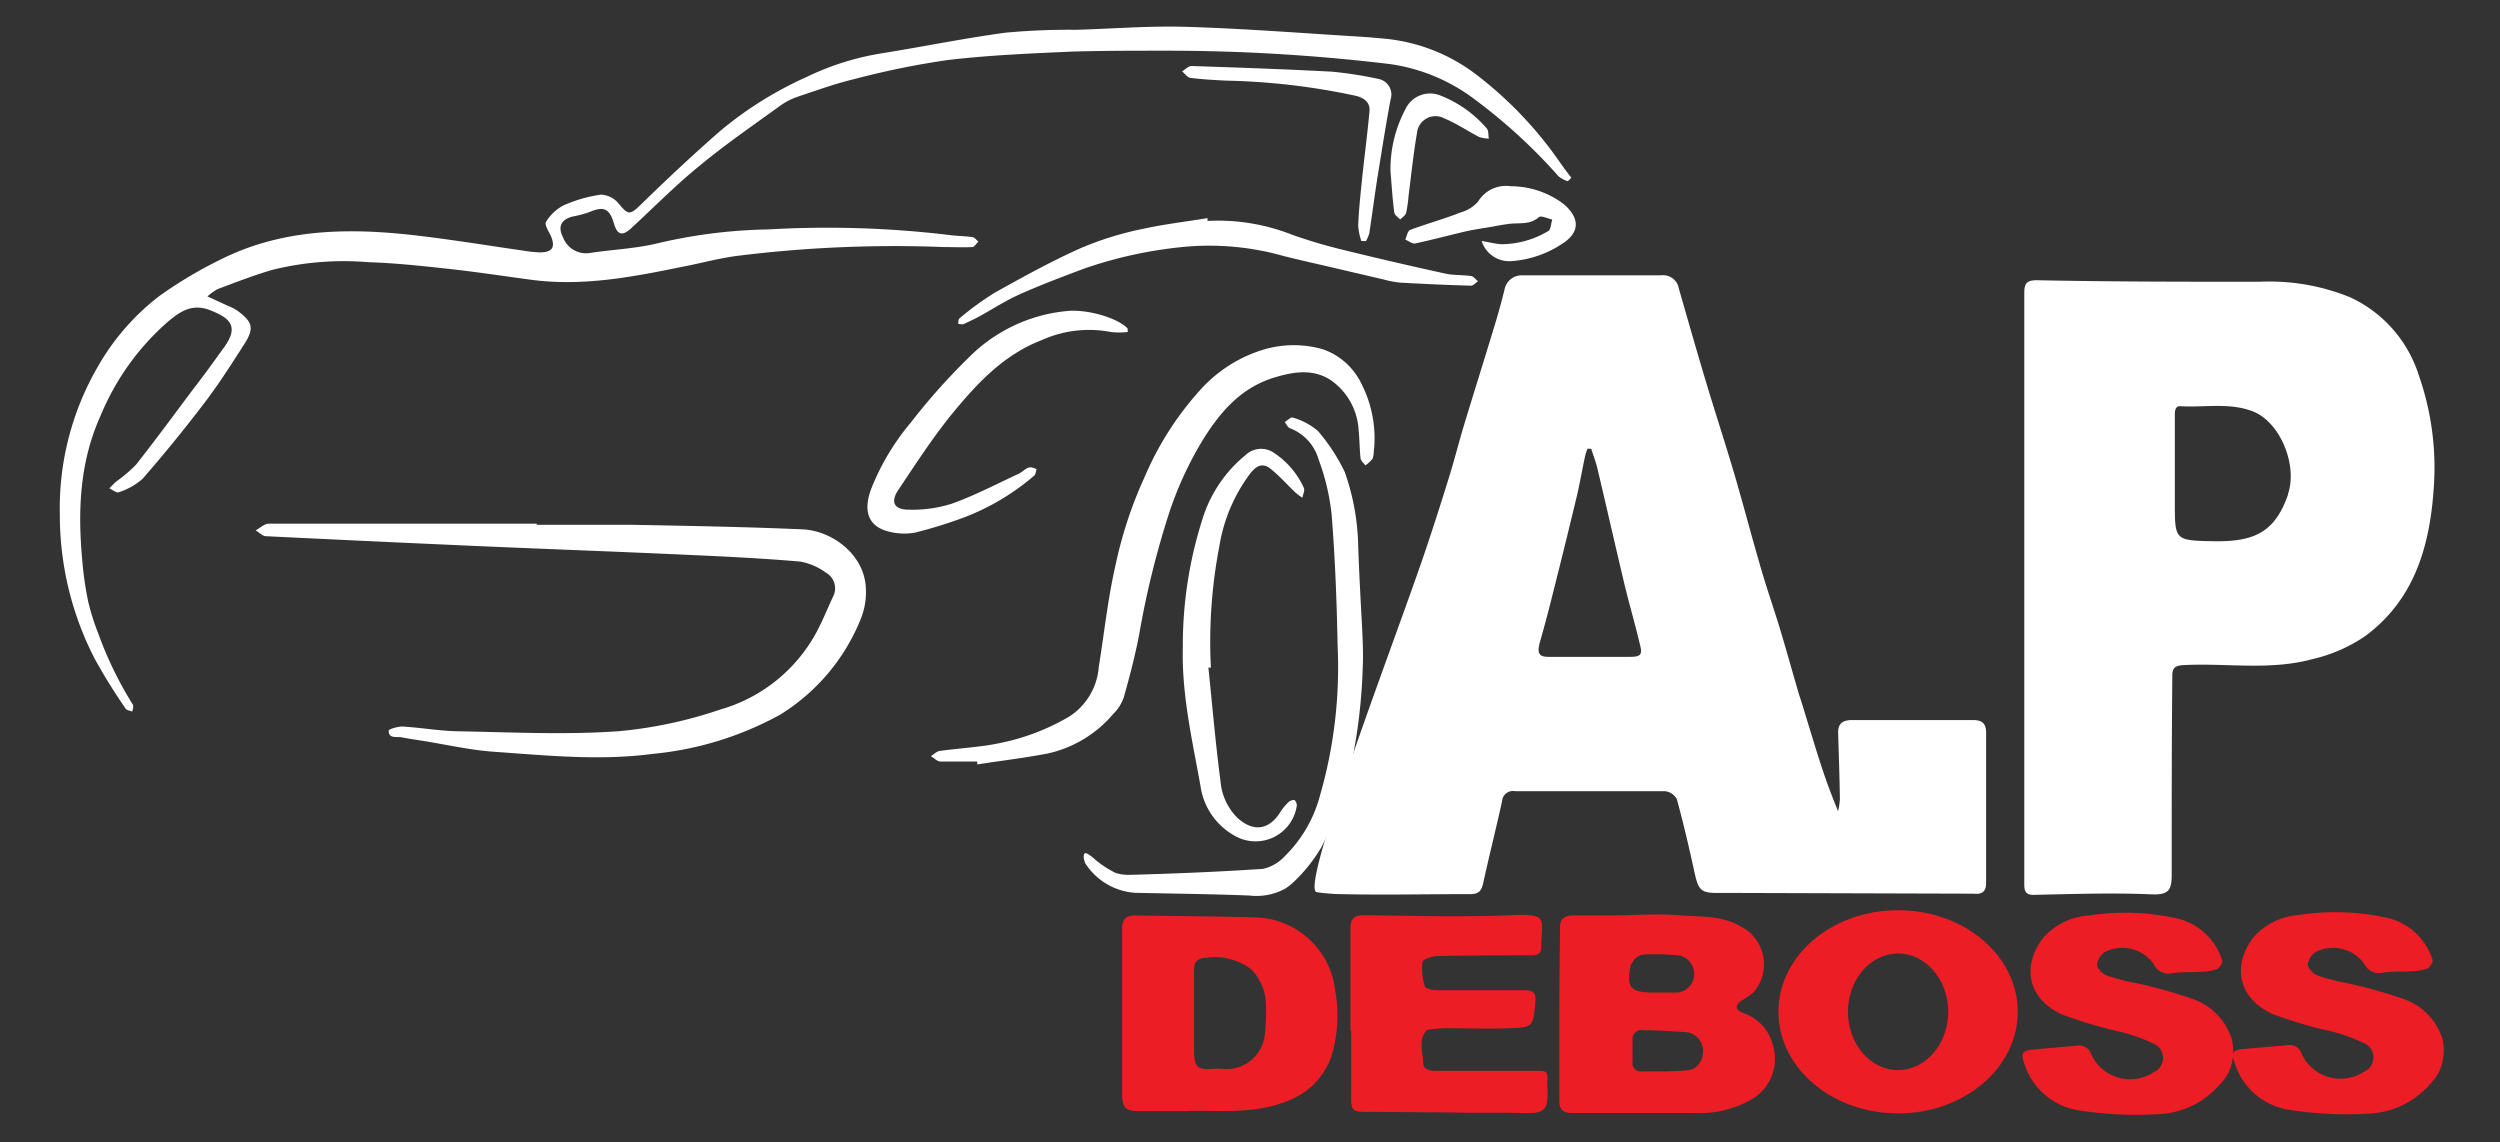 <svg xmlns="http://www.w3.org/2000/svg" viewBox="0 0 229.81 105"><rect x="0" y="0" width="229.81" height="105" fill="#333333" stroke="none"/><defs><style>.cls-1{fill:#fff;}.cls-2{fill:#ec1d24;}</style></defs><title>logo</title><g id="Calque_3" data-name="Calque 3"><path class="cls-1" d="M222.34,34.48a11.82,11.82,0,0,0-6.3-7.15,19.63,19.63,0,0,0-8.29-1.43c-6.84,0-13.67,0-20.51-.14-.93,0-1.16.29-1.16,1.17,0,9,0,18,0,27.06h0V81.15c0,.63,0,1.13.9,1.11,3.59-.08,7.18-.2,10.76-.05,1.58.07,1.9-.35,1.89-1.82,0-6.11,0-12.22.06-18.34,0-.7.34-.87,1-.91,4-.21,7.93.52,11.88-.55a14.35,14.35,0,0,0,4.84-2.11c4.65-3.44,6-8.49,6.33-13.92A25.68,25.68,0,0,0,222.34,34.48Zm-12,10.94c-1.24,3.62-3.24,4.41-7,4.33-3.42-.07-3.42-.11-3.42-3.54,0-.91,0-1.82,0-2.72h0c0-1.81,0-3.62,0-5.43,0-.41.11-.75.51-.72,2.29.14,4.62-.39,6.84.55C209.7,39,211.2,42.84,210.32,45.42Z"/><path class="cls-1" d="M182.57,81.08c0-1.46,0-2.93,0-4.4,0-3.12,0-6.24,0-9.36,0-.85-.42-1.14-1.23-1.13-2.31,0-4.62,0-6.93,0-1.38,0-2.75,0-4.13,0-1,0-1.33.4-1.31,1.2.06,2,.13,4,.16,6.07a6.09,6.09,0,0,1-.17,1.11c-.14-.36-.35-.86-.58-1.47-.49-1.26-.81-2.24-1-2.82-.82-2.52-1.68-5.51-2-6.42-.57-1.94-1.11-3.89-1.69-5.83s-1.25-3.83-1.81-5.76c-.84-2.87-1.59-5.76-2.43-8.62s-1.83-5.87-2.71-8.82c-.83-2.77-1.62-5.55-2.42-8.33a1.46,1.46,0,0,0-1.63-1.19c-4.24,0-8.49,0-12.74,0a1.6,1.6,0,0,0-1.65,1.32c-.3,1.21-.63,2.4-1,3.59-.89,2.94-1.82,5.88-2.71,8.82-.55,1.82-1,3.66-1.59,5.47,0,0-.89,2.9-1.92,5.95C128.65,57.76,119.54,81.35,121,82a7.4,7.4,0,0,0,.85.11c.68.07,1.19.08,1.32.08,4,.09,8,0,12,0,.76,0,1-.29,1.17-1,.55-2.53,1.18-5,1.74-7.56a1,1,0,0,1,1.2-.9c4.59,0,9.18,0,13.77,0a1.4,1.4,0,0,1,1.09.73c.61,2.22,1.13,4.46,1.62,6.71.37,1.7.6,1.94,2.3,1.91h.38l23,.07C182.28,82.24,182.59,81.89,182.57,81.08Zm-32.76-20.7c-2.5,0-5,0-7.49,0-.87,0-1-.36-.81-1.19q.69-2.41,1.29-4.86,1.11-4.38,2.16-8.77c.28-1.21.49-2.43.75-3.64a4.76,4.76,0,0,1,.22-.67l.34,0c.19.6.42,1.19.57,1.81.83,3.51,1.62,7,2.46,10.54.45,1.88,1,3.74,1.44,5.61C151,60.18,150.84,60.38,149.81,60.38Z"/><path class="cls-1" d="M119,81a14.62,14.62,0,0,0,2.46-3.11,33.34,33.34,0,0,0,2.81-7.9,50.84,50.84,0,0,0,1-8.7c.11-2.22-.21-5.18-.42-11.13a21.53,21.53,0,0,0-1.23-6.76,17,17,0,0,0-2.48-3.79,6.14,6.14,0,0,0-2.32-1.23c-.15-.06-.48.27-.72.42.16.2.28.5.49.57a4.33,4.33,0,0,1,2.62,2.87,20.45,20.45,0,0,1,1.2,5.07c.32,4,.47,8,.55,12.05a42.54,42.54,0,0,1-1.65,13.87,12.2,12.2,0,0,1-3.21,5.48,3.89,3.89,0,0,1-2,1.16c-4.07.27-8.15.44-12.23.55a4.16,4.16,0,0,1-1.28-.16,9.09,9.09,0,0,1-2.15-1.45c-.31-.23-.6-.45-.73-.36s-.11.5,0,.75a.37.37,0,0,0,.07.18,5.89,5.89,0,0,0,4.58,2.69c3.5.08,7,.11,10.48.25a5.55,5.55,0,0,0,3.3-.63A5.71,5.71,0,0,0,119,81Z"/><path class="cls-1" d="M144.12,16.66a2.56,2.56,0,0,1-.85-.45,50,50,0,0,0-7.61-7,16.8,16.8,0,0,0-7.89-3.32,171.71,171.71,0,0,0-20.65-1.23c-2.84,0-5.69,0-8.52.08-3.84.17-7.68.33-11.49.78a75.76,75.76,0,0,0-8.5,1.73c-1.8.43-3.55,1.06-5.31,1.65a6.26,6.26,0,0,0-1.64.86c-2.47,1.79-5,3.53-7.33,5.46C62.13,17,60.12,19.05,58,21c-.8.73-1.26.59-1.56-.44-.4-1.39-.94-1.63-2.25-1.07a9.85,9.85,0,0,1-1.53.41c-1.1.27-1.41.95-.89,1.95a2.26,2.26,0,0,0,2.55,1.39c2.06-.31,4.18-.39,6.19-.89A47.65,47.65,0,0,1,70.6,21.09a94.55,94.55,0,0,1,16.65.51c.7.1,1.43.09,2.14.2.2,0,.36.27.55.41-.19.17-.37.49-.56.5-.87.05-1.75,0-2.62,0a116.84,116.84,0,0,0-19.07.82c-1.69.23-3.35.69-5,1-4.62.95-9.24,1.83-14,1.17-2.52-.34-5-.72-7.58-1s-4.84-.52-7.27-.6a27.27,27.27,0,0,0-8.82.71c-1.7.5-3.35,1.14-5,1.76a4.44,4.44,0,0,0-.95.68l1.92.88a4.08,4.08,0,0,1,.9.48c1.34,1,1.48,1.59.58,3-1.17,1.83-2.34,3.67-3.65,5.39q-2.73,3.59-5.7,7a6.06,6.06,0,0,1-2.21,1.25c-.2.09-.57-.23-.86-.36.22-.22.42-.44.65-.64a12.74,12.74,0,0,0,1.8-1.53c1.79-2.27,3.5-4.6,5.23-6.91,1-1.29,1.94-2.59,2.88-3.9,1.4-1.93.49-2.68-1.23-3.37s-2.81.08-4,1.08a23.26,23.26,0,0,0-6.12,8.56c-2,4.41-2.12,9-1.67,13.63a30.13,30.13,0,0,0,.5,3.41A20.09,20.09,0,0,0,9,58.14a34.36,34.36,0,0,0,3.21,6.63c.09.14,0,.42-.06.64-.21-.09-.5-.11-.6-.27a52,52,0,0,1-2.88-4.65A28.87,28.87,0,0,1,5.5,47.27,25.94,25.94,0,0,1,9,33.69a21.85,21.85,0,0,1,5.58-6.43,39.81,39.81,0,0,1,5.65-3.38c5.53-2.79,11.46-2.95,17.45-2.3,3.62.4,7.22,1,10.83,1.52a10.36,10.36,0,0,0,1.12.1c1.15,0,1.45-.48,1-1.53-.2-.42-.59-1-.44-1.27a4.11,4.11,0,0,1,1.59-1.51,12.84,12.84,0,0,1,3.47-1,2.25,2.25,0,0,1,1.61.81c.84,1,1,1.14,2,.15,2.43-2.36,4.9-4.69,7.46-6.91a34.23,34.23,0,0,1,7.86-4.88A24.86,24.86,0,0,1,81.06,4.9c3.81-.61,7.59-1.39,11.41-1.9a63.08,63.08,0,0,1,6.46-.26c3.4-.1,6.8-.38,10.2-.27,5.3.16,10.58.58,15.88.9.87.06,1.74.13,2.61.22a16.41,16.41,0,0,1,8,3.2A35.81,35.81,0,0,1,143.45,15c.32.45.64.89,1,1.34Z"/><path class="cls-1" d="M49.34,48.24c2.88,0,5.75,0,8.62,0,5.27.1,10.55.19,15.82.42,2.63.12,5.57,2.21,5.8,5.22a6.55,6.55,0,0,1-.45,3,18.39,18.39,0,0,1-7.44,8.83A30.2,30.2,0,0,1,60,69.3c-4.91.65-9.79.14-14.67-.2-2.16-.16-4.3-.65-6.46-1-.64-.1-1.3-.19-1.94-.32-.47-.1-1.2.17-1.2-.62,0-.13.87-.4,1.32-.37,1.68.1,3.35.4,5,.43,4.92.09,9.87.34,14.78,0a40.16,40.16,0,0,0,9.39-2,14.6,14.6,0,0,0,8.62-6.72c.66-1.14,1.15-2.39,1.71-3.6a1.66,1.66,0,0,0-.66-2.28,5.62,5.62,0,0,0-2.35-1c-3.39-.29-6.79-.46-10.19-.61-6.3-.29-12.6-.52-18.9-.79q-10-.44-20-.93c-.32,0-.63-.35-.95-.54.4-.21.79-.6,1.18-.61,4.69,0,9.37,0,14,0H49.34Z"/><path class="cls-1" d="M89.82,70c-1.13,0-2.25,0-3.37,0-.3,0-.59-.32-.88-.49.27-.16.52-.44.81-.48,1.85-.26,3.74-.34,5.56-.73a20.58,20.58,0,0,0,6.33-2.42A5.94,5.94,0,0,0,101,61.33c.5-3.07.82-6.19,1.51-9.22a38.57,38.57,0,0,1,2.69-8.22,28.67,28.67,0,0,1,5.09-8,12.84,12.84,0,0,1,5.56-3.66,9.74,9.74,0,0,1,5.73-.13,6.16,6.16,0,0,1,3.55,3.14,11,11,0,0,1,1.15,6.32,1.62,1.62,0,0,1-.13.64,3.57,3.57,0,0,1-.64.58c-.16-.22-.42-.42-.44-.65-.1-.87-.09-1.74-.18-2.61A6,6,0,0,0,122.41,35c-1.63-1.13-3.48-.84-5.22-.31-3,.89-4.92,3.05-6.51,5.57a32.44,32.44,0,0,0-3.14,6.69,81.21,81.21,0,0,0-2.84,11.48c-.38,1.92-.87,3.83-1.41,5.71a4.08,4.08,0,0,1-1,1.54,11,11,0,0,1-6,3.59c-2.14.41-4.3.66-6.45,1Z"/><path class="cls-1" d="M103.67,30.52a7.29,7.29,0,0,1-1.55,0,10.59,10.59,0,0,0-6.35.74c-3.63,1.4-6.1,4.15-8.43,7C85.63,40.4,84.14,42.7,82.6,45c-.76,1.11-.45,1.84.9,1.85a11.91,11.91,0,0,0,4-.55c2.12-.76,4.13-1.82,6.18-2.77.31-.15.55-.44.86-.54s.5.07.75.12c-.07.21-.08.5-.23.62a21.84,21.84,0,0,1-6.35,3.8,43.52,43.52,0,0,1-4.59,1.43,5.73,5.73,0,0,1-2.4-.09C79.81,48.4,79.34,47,80.06,45a22,22,0,0,1,3.65-6.14,58.78,58.78,0,0,1,5.79-6.43A14.66,14.66,0,0,1,98,28.6c1.86-.22,4.71.6,5.65,1.59Z"/><path class="cls-1" d="M111.08,61.36c.36,3.5.66,7,1.12,10.5a5.33,5.33,0,0,0,1.55,3.32c1.45,1.32,2.9,1.14,3.94-.53a4.88,4.88,0,0,1,.77-.93c.13-.12.44-.23.55-.16a.65.65,0,0,1,.19.55,3.83,3.83,0,0,1-5.64,2.75,6.22,6.22,0,0,1-3.21-4.64c-.76-4.21-1.73-8.41-1.62-12.7a38.06,38.06,0,0,1,1.77-11.69,12.26,12.26,0,0,1,4-6,2.07,2.07,0,0,1,2.52-.26,7.61,7.61,0,0,1,2.83,3.27c.12.23-.08.61-.13.92a6.94,6.94,0,0,1-.67-.51c-.75-.72-1.45-1.52-2.26-2.16s-1.38-.18-1.89.47a15.15,15.15,0,0,0-2.81,6.64,46.59,46.59,0,0,0-.78,11.18Z"/><path class="cls-1" d="M111,20.31a18.47,18.47,0,0,1,7.78,1.27A47,47,0,0,0,123.6,23c3.08.76,6.17,1.47,9.26,2.15.76.17,1.56.11,2.33.22.24,0,.45.31.68.48-.22.14-.44.42-.65.41-2.17-.06-4.34-.16-6.51-.28a9.45,9.45,0,0,1-1.57-.3l-5.35-1.25c-1.27-.29-2.54-.58-3.81-.9a25.06,25.06,0,0,0-9-.85,39.36,39.36,0,0,0-9.29,2c-2,.75-4,1.5-5.94,2.37-1.26.56-2.44,1.32-3.66,2-.48.26-1,.51-1.49.73-.14.06-.34,0-.51,0,0-.19,0-.45.14-.54a26.94,26.94,0,0,1,3.22-2.34c2.6-1.45,5.22-2.9,7.94-4.11A29.57,29.57,0,0,1,105,21.05c2-.44,4-.67,6-1Z"/><path class="cls-1" d="M136.2,22.15c.66.11,1.23.26,1.8.3a8.46,8.46,0,0,0,4.32-1.21c.24-.12.25-.69.37-1.06-.42-.08-1-.39-1.23-.22-.81.72-1.76.51-2.66.61-.67.08-1.34.22-2,.33s-1.41.22-2.11.38c-1.53.36-3.06.77-4.6,1.1-.27.05-.6-.23-.91-.35.14-.31.21-.8.44-.89,1.53-.58,3.11-1,4.64-1.61a3.31,3.31,0,0,0,1.61-1,3,3,0,0,1,3-1.41,8.1,8.1,0,0,1,4.85,1.62c1.49,1.26,1.55,2.59-.07,3.64A9.68,9.68,0,0,1,139,24,2.66,2.66,0,0,1,136.2,22.15Z"/><path class="cls-1" d="M125.14,22.15a5.34,5.34,0,0,1-.29-1.44c.06-1.37.2-2.74.34-4.1.22-2.14.51-4.27.7-6.41.07-.81-.53-1.21-1.25-1.39a62.32,62.32,0,0,0-12-1.4c-1.06-.06-2.13-.11-3.17-.25-.3,0-.55-.39-.81-.6.29-.17.59-.5.88-.49,4.3.14,8.61.29,12.91.52a36.24,36.24,0,0,1,4.24.66,1.47,1.47,0,0,1,1.13,1.93c-.45,2.42-.83,4.85-1.22,7.27-.26,1.66-.47,3.32-.73,5a3,3,0,0,1-.31.72Z"/><path class="cls-1" d="M127.82,15.77a11.73,11.73,0,0,1,1.35-5.69,2.51,2.51,0,0,1,3.31-1.27,10.77,10.77,0,0,1,4.19,3c.18.21.13.62.19.93a2.93,2.93,0,0,1-.9-.15c-1.07-.56-2.09-1.25-3.2-1.71a1.71,1.71,0,0,0-2.51,1.39c-.33,1.89-.52,3.82-.77,5.73a11.49,11.49,0,0,1-.22,1.56c-.06.24-.36.42-.55.62-.19-.21-.51-.41-.54-.64C128,18.32,127.93,17,127.82,15.77Z"/><path class="cls-2" d="M205.14,95.48a5.72,5.72,0,0,0-3.41-3.59,43.33,43.33,0,0,0-5.91-1.63,16.29,16.29,0,0,1-2.23-.62c-.36-.16-.83-.63-.82-1a1.61,1.61,0,0,1,.74-1.14A3.53,3.53,0,0,1,198,88.66a1.48,1.48,0,0,0,1.7.8c.85-.13,1.74-.08,2.61-.13a4.77,4.77,0,0,0,1.47-.24c.24-.1.57-.62.49-.81a5.74,5.74,0,0,0-3.84-3.78,21.83,21.83,0,0,0-8.37-.35,6.15,6.15,0,0,0-4.19,2c-1.92,2.4-1.71,5.52,1.66,7.1a41.1,41.1,0,0,0,5.44,1.61,15.68,15.68,0,0,1,3.2,1.18,1.43,1.43,0,0,1-.19,2.52,3.93,3.93,0,0,1-5.77-1.7,1.13,1.13,0,0,0-1.24-.74c-1.36.13-2.73.23-4.09.36-1,.08-1.12.37-.8,1.28a6.25,6.25,0,0,0,5.07,4.32,34.5,34.5,0,0,0,7.25.34,7.88,7.88,0,0,0,5.54-2.6,6.08,6.08,0,0,0,.86-1.1A4.66,4.66,0,0,0,205.14,95.48Z"/><path class="cls-2" d="M224.52,95.48a5.74,5.74,0,0,0-3.41-3.59,43.33,43.33,0,0,0-5.91-1.63,16.29,16.29,0,0,1-2.23-.62c-.36-.16-.83-.63-.82-1a1.61,1.61,0,0,1,.74-1.14,3.53,3.53,0,0,1,4.45,1.11,1.48,1.48,0,0,0,1.69.8c.86-.13,1.75-.08,2.62-.13a4.77,4.77,0,0,0,1.47-.24c.24-.1.56-.62.49-.81a5.74,5.74,0,0,0-3.85-3.78,21.77,21.77,0,0,0-8.36-.35,6.18,6.18,0,0,0-4.2,2c-1.91,2.4-1.7,5.52,1.67,7.1a41.1,41.1,0,0,0,5.44,1.61,15.68,15.68,0,0,1,3.2,1.18,1.43,1.43,0,0,1-.19,2.52,3.93,3.93,0,0,1-5.77-1.7,1.13,1.13,0,0,0-1.24-.74c-1.36.13-2.73.23-4.09.36-1,.08-1.12.37-.8,1.28a6.23,6.23,0,0,0,5.07,4.32,34.47,34.47,0,0,0,7.25.34,7.88,7.88,0,0,0,5.54-2.6,6.08,6.08,0,0,0,.86-1.1A4.72,4.72,0,0,0,224.52,95.48Z"/><path class="cls-2" d="M124.14,94.74c0-3.15,0-6.29,0-9.44,0-.79.35-1.17,1.12-1.16,2.53,0,5.05.08,7.58.08,2.12,0,4.23,0,6.34-.11,3.17-.09,2.54.34,2.5,3,0,.52-.36.72-.9.71-2.84,0-5.68,0-8.52.06-.53,0-1.44.27-1.5.55a5.28,5.28,0,0,0,.22,2.25c.05.19.64.34,1,.34,2.65,0,5.3,0,8,0,1,0,1.24.19,1.15,1.17-.2,2.2-.2,2.26-2.47,2.33-1.9.07-3.8,0-5.7,0a13.83,13.83,0,0,0-1.58.12.43.43,0,0,0-.26.1c-.8.9-.29,2-.3,2.94,0,.67.65.75,1.21.75l9,0c1.25,0,1.26,0,1.21,1.19a2.61,2.61,0,0,0,0,.28c.13,2.19-.21,2.49-2.37,2.42s-4.36,0-6.53-.06l-6.88-.05h-.65c-1.54,0-1.62-.07-1.6-1.58,0-1.93,0-3.87,0-5.8Z"/><path class="cls-2" d="M163,96.19a4.16,4.16,0,0,0-2.8-3.08c-.65-.27-.74-.63-.2-1.07a9.65,9.65,0,0,0,1.15-.78A3.91,3.91,0,0,0,160,85.15c-1.74-1-3.62-.87-5.44-1-2.14-.19-4.3,0-6.45,0h0c-1.15,0-2.31,0-3.46,0-.65,0-1.23.18-1.24,1q-.06,3.84-.07,7.67c0,1.28,0,2.55,0,3.83,0,1.55,0,3.11,0,4.66,0,.65.37,1,1.1,1,3.76,0,7.52,0,11.29,0a9.59,9.59,0,0,0,5.28-1.25A4.27,4.27,0,0,0,163,96.19Zm-13-7.59a1.42,1.42,0,0,1,1-.85,19.87,19.87,0,0,1,3.45.1,1.73,1.73,0,0,1-.23,3.39c-.56,0-1.12,0-1.69,0h-.37C149.86,91.26,149.45,90.81,149.93,88.6ZM156,98a1.45,1.45,0,0,1-.89.38c-.68.08-1.37.08-2,.11v0c-.74,0-1.49,0-2.23,0a.76.76,0,0,1-.81-.91c0-.65,0-1.3,0-2a.82.82,0,0,1,1-.88c1.27,0,2.54.1,3.82.17A1.74,1.74,0,0,1,156.44,96,1.92,1.92,0,0,1,156,98Z"/><path class="cls-2" d="M122.74,91.1a7.57,7.57,0,0,0-7.37-6.77c-3.67-.11-7.35-.11-11-.18-.9,0-1.23.39-1.22,1.25,0,2.55,0,5.11,0,7.67h0c0,2.49,0,5,0,7.48,0,1.23.28,1.59,1.51,1.59,1.41,0,2.81,0,4.21,0,2.55-.1,5.09.19,7.64-.37,2.73-.59,4.79-1.88,5.83-4.52A12.73,12.73,0,0,0,122.74,91.1Zm-6.49,4.15a3.54,3.54,0,0,1-3.94,3,3.76,3.76,0,0,0-.75,0c-1.49.1-1.76-.11-1.8-1.62,0-1.21,0-2.43,0-3.64h0c0-1.28,0-2.56,0-3.84,0-.76.34-1.07,1.06-1.1A5.56,5.56,0,0,1,115,89.09a4.71,4.71,0,0,1,1.37,3.45A16.41,16.41,0,0,1,116.25,95.25Z"/><path class="cls-2" d="M174.48,83.67c-6.09,0-11,4.18-11,9.34s4.93,9.34,11,9.34,11-4.18,11-9.34S180.57,83.67,174.48,83.67Zm0,14.7c-2.54,0-4.61-2.4-4.61-5.36s2.07-5.36,4.61-5.36,4.61,2.4,4.61,5.36S177,98.37,174.48,98.37Z"/></g></svg>